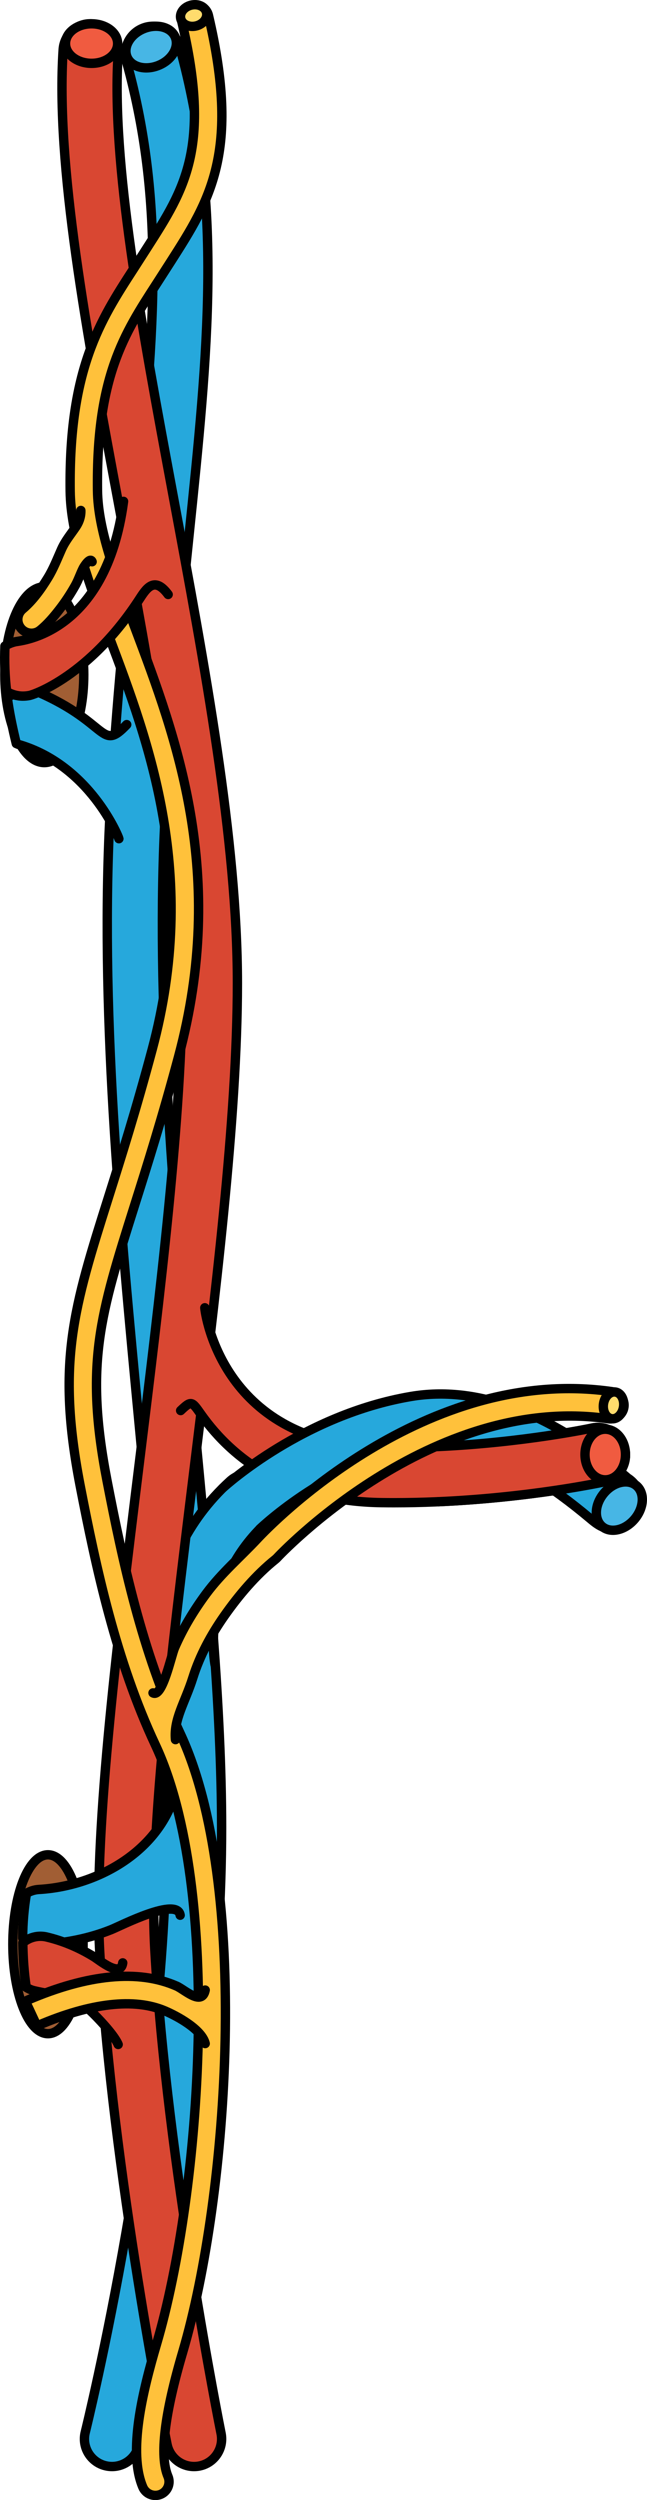 <?xml version="1.0" encoding="utf-8"?>
<!-- Generator: Adobe Illustrator 16.0.0, SVG Export Plug-In . SVG Version: 6.00 Build 0)  -->
<!DOCTYPE svg PUBLIC "-//W3C//DTD SVG 1.1//EN" "http://www.w3.org/Graphics/SVG/1.1/DTD/svg11.dtd">
<svg version="1.1" id="Layer_1" xmlns="http://www.w3.org/2000/svg" xmlns:xlink="http://www.w3.org/1999/xlink" x="0px" y="0px"
	 width="68.993px" height="266.489px" viewBox="0 0 68.993 266.489" enable-background="new 0 0 68.993 266.489"
	 xml:space="preserve">
<g>
	<g>
		
			<ellipse fill="#A15E34" stroke="#000000" stroke-linecap="round" stroke-linejoin="round" stroke-miterlimit="10" cx="4.726" cy="71.919" rx="4.209" ry="9.368"/>
		<path fill="#A15E34" d="M8.863,207.24c0,5.267-1.679,9.535-3.75,9.535c-2.067,0-3.746-4.269-3.746-9.535
			c0-5.268,1.679-9.536,3.746-9.536C7.184,197.704,8.863,201.973,8.863,207.24z"/>
		<path fill="none" stroke="#000000" stroke-linecap="round" stroke-linejoin="round" stroke-miterlimit="10" d="M8.863,207.24
			c0,5.267-1.679,9.535-3.75,9.535c-2.067,0-3.746-4.269-3.746-9.535c0-5.268,1.679-9.536,3.746-9.536
			C7.184,197.704,8.863,201.973,8.863,207.24z"/>
		<path fill="#26A8DC" stroke="#000000" stroke-linecap="round" stroke-linejoin="round" stroke-miterlimit="10" d="M11.944,262.912
			c-0.236,0-0.471-0.028-0.711-0.087c-1.576-0.392-2.534-1.987-2.142-3.564c0.087-0.347,8.666-35.186,8.662-64.439
			c0-12.402-1.399-27.09-2.88-42.641c-2.117-22.198-4.301-45.152-3.089-66.395c0.631-11.021,1.634-20.7,2.519-29.24
			c2.06-19.887,3.549-34.255-0.821-50.021c-0.433-1.566,0.487-3.185,2.052-3.62c1.558-0.431,3.184,0.482,3.617,2.05
			c4.665,16.838,3.046,32.442,0.999,52.198c-0.878,8.477-1.873,18.084-2.497,28.968c-1.185,20.795,0.98,43.523,3.074,65.504
			c1.493,15.692,2.906,30.517,2.906,43.197c0.004,29.988-8.476,64.409-8.836,65.861C14.462,262.02,13.263,262.912,11.944,262.912z"
			/>
		<path fill="#26A8DC" stroke="#000000" stroke-linecap="round" stroke-linejoin="round" stroke-miterlimit="10" d="M13.513,77.237
			c-2.789,2.926-1.854-0.134-9.437-3.461c-1.14-0.499-2.416-0.141-3.294,0.63c0.221,1.621,0.563,3.239,0.954,4.849
			c0.087,0.034,0.171,0.078,0.266,0.106c7.568,2.207,10.653,9.867,10.676,10.037"/>
		<path fill="#26A8DC" stroke="#000000" stroke-linecap="round" stroke-linejoin="round" stroke-miterlimit="10" d="M17.175,178.644
			c-0.103-0.483-2.348-11.9,7.352-20.773c1.196-1.094,3.058-1.016,4.152,0.185c1.098,1.199,1.015,3.059-0.182,4.154
			c-7.169,6.56-5.63,14.898-5.562,15.25"/>
		<path fill="#D94732" stroke="#000000" stroke-linecap="round" stroke-linejoin="round" stroke-miterlimit="10" d="M20.689,262.912
			c-1.368,0-2.595-0.963-2.875-2.36c-0.061-0.288-5.881-29.304-7.177-52.46c-0.687-12.278,1.68-31.501,4.183-51.852
			c2.272-18.437,4.616-37.499,4.616-51.456c0-14.62-3.427-33.022-6.743-50.819C9.209,35.276,5.919,17.627,6.735,5.282
			c0.103-1.619,1.52-2.886,3.126-2.738c1.619,0.105,2.846,1.506,2.739,3.126c-0.763,11.605,2.458,28.902,5.87,47.215
			c3.366,18.062,6.846,36.735,6.846,51.899c0,14.317-2.371,33.563-4.662,52.175c-2.474,20.083-4.806,39.05-4.148,50.806
			c1.273,22.739,7.013,51.339,7.07,51.626c0.319,1.59-0.71,3.142-2.298,3.463C21.081,262.894,20.883,262.912,20.689,262.912z"/>
		<path fill="#26A8DC" stroke="#000000" stroke-linecap="round" stroke-linejoin="round" stroke-miterlimit="10" d="M18.475,191.781
			c-2.051,5.883-8.357,9.276-14.334,9.62c-0.486,0.028-0.927,0.182-1.318,0.411c-0.258,1.533-0.403,3.126-0.406,4.761
			c0.516,0.436,1.173,0.702,1.891,0.702c0.057,0,0.114-0.001,0.171-0.005c2.53-0.169,5.03-0.641,7.389-1.591
			c1.015-0.407,7.047-3.521,7.344-1.532"/>
		<path fill="#FFC13B" stroke="#000000" stroke-linecap="round" stroke-linejoin="round" stroke-miterlimit="10" d="M16.571,265.989
			c-0.569,0-1.109-0.333-1.345-0.889c-1.58-3.731-0.045-10.111,1.471-15.251c4.798-16.302,7.074-48.479-0.129-63.854
			c-4.198-8.953-6.337-18.947-8.016-27.609c-2.549-13.145-0.687-19.04,3.021-30.788c1.372-4.346,2.925-9.274,4.658-15.744
			c4.973-18.562-0.312-32.603-4.559-43.887c-2.218-5.893-4.133-10.981-4.19-15.633c-0.156-12.991,3.202-18.176,6.754-23.663
			l1.523-2.374c3.936-6.152,6.773-10.599,3.628-23.988c-0.183-0.784,0.304-1.57,1.086-1.754c0.787-0.183,1.573,0.303,1.755,1.086
			c3.427,14.592,0.145,19.727-4.008,26.227l-1.535,2.39c-3.454,5.33-6.436,9.932-6.288,22.043c0.054,4.139,1.884,9.004,4.004,14.64
			c4.392,11.673,9.863,26.202,4.646,45.671c-1.747,6.53-3.381,11.707-4.696,15.867c-3.67,11.628-5.341,16.936-2.937,29.353
			c1.645,8.491,3.738,18.275,7.792,26.927c7.496,15.995,5.215,49.171,0.289,65.916c-1.964,6.661-2.497,11.133-1.584,13.287
			c0.315,0.742-0.031,1.597-0.771,1.913C16.956,265.953,16.761,265.989,16.571,265.989z"/>
		
			<ellipse transform="matrix(0.972 -0.235 0.235 0.972 0.189 4.898)" fill="#FFDC6D" stroke="#000000" stroke-linecap="round" stroke-linejoin="round" stroke-miterlimit="10" cx="20.646" cy="1.657" rx="1.413" ry="1.14"/>
		<path fill="#D94732" stroke="#000000" stroke-linecap="round" stroke-linejoin="round" stroke-miterlimit="10" d="M13.175,53.443
			C11.291,67.675,2.104,68.292,1.66,68.4c-0.418,0.09-0.798,0.251-1.132,0.46c-0.069,1.618-0.011,3.243,0.182,4.864
			C1.223,74.011,1.809,74.2,2.435,74.2c0.235,0,0.475-0.022,0.718-0.07c0.384-0.074,6.383-1.998,11.808-10.414
			c0.752-1.165,1.588-2.216,2.971-0.349"/>
		<path fill="#FFC13B" stroke="#000000" stroke-linecap="round" stroke-linejoin="round" stroke-miterlimit="10" d="M9.824,59.876
			c-0.208-0.55-0.87,0.521-0.954,0.686c-0.304,0.599-0.509,1.244-0.836,1.833c-0.509,0.907-1.079,1.777-1.721,2.599
			c-0.604,0.777-1.265,1.556-2.036,2.179c-0.27,0.219-0.593,0.324-0.916,0.324c-0.426,0-0.847-0.185-1.136-0.541
			c-0.506-0.625-0.411-1.54,0.213-2.048c1.078-0.915,1.948-2.137,2.678-3.334c0.581-0.953,0.984-1.991,1.436-3.009
			c0.414-0.933,0.988-1.59,1.546-2.421c0.342-0.506,0.547-1.116,0.524-1.733"/>
	</g>
	<path fill="#D94732" stroke="#000000" stroke-linecap="round" stroke-linejoin="round" stroke-miterlimit="10" d="M21.84,139.396
		c0.039,0.72,1.969,14.664,18.935,14.892c11.8,0.18,22.263-2.049,22.365-2.071c1.576-0.329,3.153,0.67,3.491,2.26
		c0.342,1.589-0.672,3.149-2.261,3.491c-0.433,0.093-10.458,2.21-22.35,2.21c-0.44,0-0.882-0.003-1.325-0.009
		c-9.654-0.128-15.694-4.355-19.277-9.433c-0.973-1.381-1.011-1.466-2.154-0.382"/>
	<path fill="#26A8DC" stroke="#000000" stroke-linecap="round" stroke-linejoin="round" stroke-miterlimit="10" d="M23.744,158.622
		c0.35-0.32,8.643-7.827,20.067-9.769c7.023-1.195,14.721,1.648,22.844,8.457c0.113,0.099,0.213,0.18,0.288,0.243
		c0.634,0.402,1.117,1.047,1.3,1.837c0.356,1.584-0.635,3.158-2.219,3.519c-1.467,0.331-2.355-0.426-3.149-1.092
		c-8.392-7.035-14.167-8.458-17.784-7.841c-9.729,1.652-17.3,8.913-17.373,8.979"/>
	<path fill="#D94732" stroke="#000000" stroke-linecap="round" stroke-linejoin="round" stroke-miterlimit="10" d="M13.088,209.226
		c-0.228,1.62-2.455-0.272-3.085-0.657c-1.562-0.958-3.225-1.67-5.007-2.097c-0.938-0.228-1.876,0.035-2.564,0.611
		c0.019,1.586,0.129,3.183,0.364,4.75c0.251,0.154,0.524,0.282,0.825,0.355c2.203,0.53,4.262,0.496,5.938,2.062
		c0.813,0.76,2.613,2.64,3.042,3.673"/>
	
		<ellipse fill="#F05B40" stroke="#000000" stroke-linecap="round" stroke-linejoin="round" stroke-miterlimit="10" cx="9.765" cy="4.643" rx="2.779" ry="2.108"/>
	<path fill="#47B6E5" stroke="#000000" stroke-linecap="round" stroke-linejoin="round" stroke-miterlimit="10" d="M18.688,3.963
		c0.441,1.077-0.349,2.424-1.771,3.003c-1.421,0.584-2.929,0.183-3.369-0.896c-0.445-1.081,0.349-2.423,1.766-3.005
		C16.735,2.485,18.243,2.881,18.688,3.963z"/>
	<path fill="#D94732" stroke="#000000" stroke-linecap="round" stroke-linejoin="round" stroke-miterlimit="10" d="M46.774,154.187
		c9.133-0.428,16.279-1.951,16.366-1.97c1.576-0.329,3.153,0.67,3.491,2.26c0.342,1.589-0.672,3.149-2.261,3.491
		c-0.376,0.08-7.897,1.67-17.601,2.102"/>
	
		<ellipse fill="#F05B40" stroke="#000000" stroke-linecap="round" stroke-linejoin="round" stroke-miterlimit="10" cx="64.54" cy="155.041" rx="2.16" ry="2.699"/>
	<path fill="#47B6E5" stroke="#000000" stroke-linecap="round" stroke-linejoin="round" stroke-miterlimit="10" d="M67.862,158.354
		c0.904,0.756,0.829,2.345-0.178,3.553c-1.007,1.204-2.557,1.568-3.461,0.814c-0.908-0.76-0.828-2.352,0.178-3.553
		C65.405,157.959,66.955,157.597,67.862,158.354z"/>
	<path fill="#FFC13B" stroke="#000000" stroke-linecap="round" stroke-linejoin="round" stroke-miterlimit="10" d="M16.317,180.449
		c1,0.543,1.945-3.991,2.295-4.799c0.889-2.063,2.059-4,3.396-5.803c1.626-2.188,3.614-3.871,5.449-5.836
		c1.398-1.498,17.859-18.578,37.842-15.668c0.799,0.115,1.354,0.855,1.235,1.651c-0.114,0.8-0.87,1.347-1.653,1.235
		c-18.93-2.748-35.187,14.658-35.35,14.836c-0.049,0.052-0.103,0.102-0.16,0.147c-2.097,1.68-3.924,3.851-5.459,6.036
		c-1.413,2.017-2.602,4.213-3.343,6.567c-0.832,2.65-2.063,4.408-1.858,6.615"/>
	<path fill="#FFDC6D" stroke="#000000" stroke-linecap="round" stroke-linejoin="round" stroke-miterlimit="10" d="M66.491,149.952
		c-0.113,0.786-0.68,1.355-1.269,1.272c-0.593-0.084-0.98-0.788-0.87-1.572c0.11-0.789,0.68-1.357,1.269-1.276
		C66.214,148.461,66.601,149.163,66.491,149.952z"/>
	<path fill="#FFC13B" stroke="#000000" stroke-linecap="round" stroke-linejoin="round" stroke-miterlimit="10" d="M21.882,212.124
		c-0.349,1.746-2.195-0.05-3.054-0.426c-4.069-1.781-9.414-1.277-15.884,1.5c-0.083,0.037-0.145,0.102-0.217,0.15
		c0.038,0.086,0.084,0.188,0.122,0.269c0.369,0.762,0.714,1.534,1.075,2.299c0.057-0.017,0.114-0.012,0.17-0.034
		c5.582-2.397,10.247-2.926,13.491-1.541c1.318,0.562,3.937,1.978,4.297,3.486"/>
</g>
</svg>
